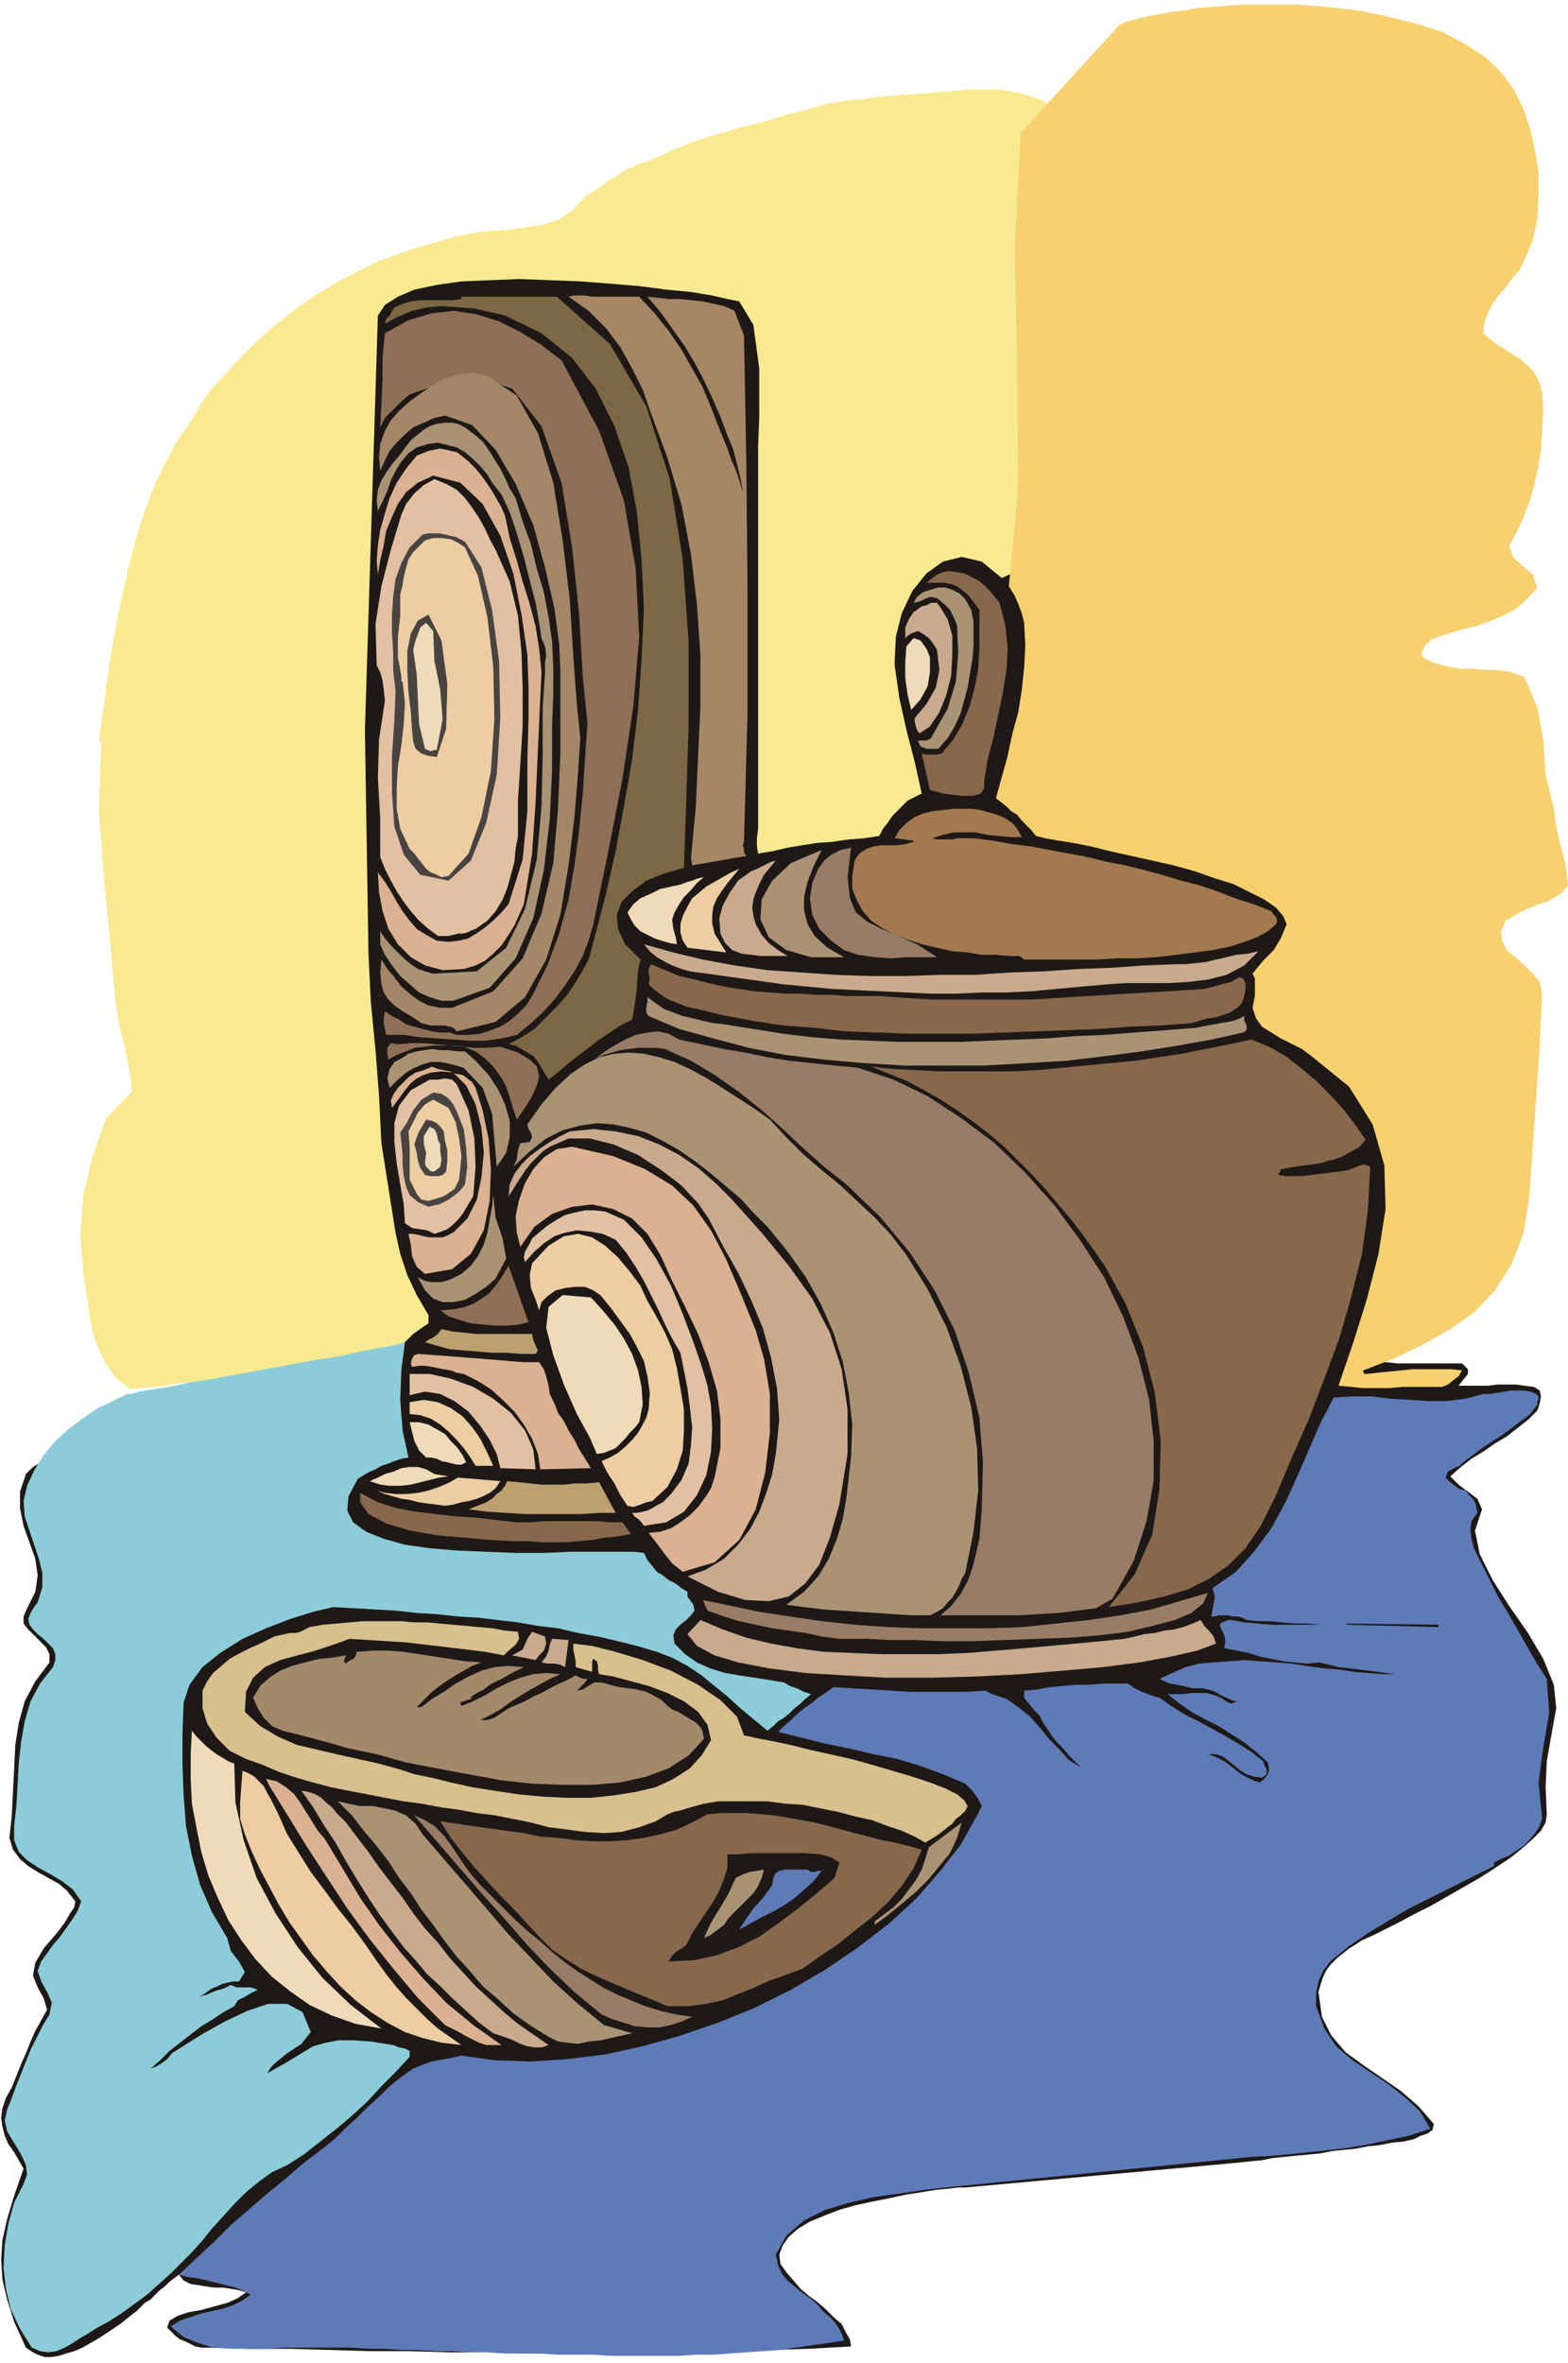 <svg xmlns="http://www.w3.org/2000/svg" fill-rule="evenodd" height="2.007in" preserveAspectRatio="none" stroke-linecap="round" viewBox="0 0 1332 2007" width="1.332in"><style>.pen1{stroke:none}.brush3{fill:#1e1916}.brush5{fill:#5e7ab7}.brush9{fill:#8e7056}.brush11{fill:#aa9375}.brush12{fill:#dbb291}.brush13{fill:#e2c1a3}.brush14{fill:#494442}.brush15{fill:#edcea3}.brush16{fill:#87684c}.brush17{fill:#c9aa8e}.brush18{fill:#efdbba}.brush20{fill:#997c66}.brush21{fill:#bca070}</style><path class="pen1" style="fill:#f9ea91" d="m962 191-192 892-9 1-12 1-14 2-15 2-18 2-18 3-21 3-21 3-23 3-24 4-24 4-25 4-26 4-27 4-26 4-27 4-27 5-26 4-26 4-26 4-26 4-24 4-24 4-22 3-22 3-20 3-19 3-17 2-16 2-13 2-12 1-9 1-12-9-8-11-6-11-5-13-3-13-2-14-2-13-2-13-3-35 3-34 8-33 11-31 22-23-2-18-4-19-5-20-3-20-5-55-5-53-4-54 2-55-2-4 5-36 5-37 7-37 8-37 10-37 13-35 17-33 20-30v-2l11-15 12-13 12-13 12-12 12-11 12-10 13-10 13-9 13-8 14-8 14-7 14-7 16-6 15-5 17-5 17-5 15-3 15-2 16-1 15-2 14-2 14-5 12-8 10-11 6-4 7-4 6-5 7-4 7-5 7-3 6-3 7-2 18-8 19-8 19-6 20-6 20-5 20-6 20-5 20-6v1h1l1-1h1l13-2 13-1 13-2 13-1 14-1 13-1 13-1 13-1 7-1h27l6 1 7 1 6 1 9 3 9 3 8 5 8 4 8 6 7 6 6 6 6 8 3 7 5 8 6 9 7 10 6 10 5 9 3 10-1 8z"/><path class="pen1 brush3" d="m344 1140 7-7 7-5 6-4v-7l-10-17-8-17-6-18-4-18-3-19-3-19-3-19-3-19-2-40-3-39-4-41-2-41-3-190 11-352 6-9 11-7 14-6 19-4 21-3 24-1 25-1 26 1 26 1 26 2 24 2 23 3 21 2 18 3 13 3 10 2 12 20 5 37v40l-1 27v324l-1 8v7l1 6 12-2 13-3 12-2 13-2 13-1 14-2 13-1 13-2 3-6 4-5 4-6 4-4 5-5 4-4 6-3 6-3-6-27-7-27-6-27-4-28v-3l1-21 5-20 9-19 12-15 14-10 16-4 17 4 17 14 46-22 42-16 38-11 35-6 32-1 28 2 26 8 22 10 20 15 17 18 15 21 13 23 10 26 8 28 6 30 5 32 5 67-1 71-5 71-7 71-10 67-10 62-10 54-8 45 19 2h55l5 5v4l-4 5-4 5h25l8-1h16l7 1 8 1 5 3 1 5-1 6-2 6-8 8-9 7-9 7-10 6-10 7-10 6-9 7-9 8 7 7 8 6 8 6 4 9-6 18 4 20 11 22 14 22 16 23 13 22 9 22 2 20-4 22-4 23-1 22 1 23-1 7-4 7-7 7-9 8-10 8-12 8-14 9-14 8-14 8-14 8-14 7-13 7-12 6-10 5-9 4-6 4-5 3-5 4-5 4-5 5-4 5-3 6-2 6-2 7 3 21 8 16 12 14 15 11 16 11 16 11 15 13 13 15-1 5-4 3-6 2-6 3-9 2-10 1-10 2-10 1-10 2-10 1-10 1-10 2-10 1-11 1-10 1-10 1-10 2-11 1-10 1-10 1-220 20h-6l-8 1-11 1-12 2-13 2-14 3-15 3-14 3-14 4-13 5-12 5-10 6-8 7-5 7-3 8 1 8 5 7 6 7 6 7 7 6 7 5 7 6 7 7 7 6 2 4 2 4 3 5 1 6-35 2-35 1-35 1-34 1-34 1H449l-33-1h-34l-34-1h-34l-34-1-34-1h-35l-35-1h-5l-5-1-4-2-4-2-5-2-4-3-3-3-4-4 2-6 7-4 9-3 11-2 11-3 11-3 9-4 7-5-7-2-6-1-7-1h-7l-7-1-6-1-7-1-6-3-4-5-4 3-4 3-4 4-4 3-4 4-4 4-5 3-4 4-3 3-4 3-5 4-5 4-6 4-6 4-6 4-7 4-7 4-7 3-7 2-6 2-7 1h-5l-6-2-4-2-6-4-10-22-6-19-4-17-1-17 1-16 4-18 6-20 8-23-4-7-4-7-5-7-3-7-2-8-1-7 1-8 3-9 5-9 4-10 4-10 4-9 4-10 4-9 5-9 5-9-3-10-5-9-4-10 2-11 3-5 4-7 6-7 6-7 6-8 4-7 4-6 1-5-7-9-7-6-9-5-9-5-8-5-7-6-6-8-3-10 2-19 1-20 1-20 1-20 3-19 5-18 9-17 12-16v-7l-3-6-5-5-5-5-5-5-4-5v-6l3-7 7-14 2-14-2-14-5-14-5-14-3-15v-14l5-15 6-6 12-7 15-8 20-8 22-8 25-8 27-9 27-8 28-8 27-8 26-7 24-7 21-6 19-6 14-4 9-4z"/><path class="pen1" style="fill:#8cccd8" d="m344 1140-3 1-8 2-12 2-15 3-18 4-20 3-21 4-22 4-22 4-21 4-20 3-18 4-14 2-12 2-7 2h-3l-12 6-13 6-13 9-12 9-11 10-10 12-8 13-6 13-3 13 1 13 4 12 4 12 4 12 3 12v12l-4 13-3 4-3 5-2 5 1 5 3 4 4 4 5 4 4 4 4 4 2 5v5l-2 6-11 14-8 15-5 17-3 17-2 18-1 18-1 18-2 18v12l4 10 7 7 9 6 11 6 10 6 9 7 7 10-3 8-5 8-5 7-5 7-6 7-5 7-5 7-3 8 3 9 5 9 4 9-2 10-6 10-5 10-5 10-4 10-4 10-4 10-4 11-4 10-2 9 2 9 4 7 5 8 4 7 3 7 1 8-3 8-8 16-5 18-3 18-1 19 2 18 4 17 8 17 10 16 7 3 7 1 7-1 7-3 7-4 6-4 7-4 6-4 11-6 11-7 11-8 11-8 10-9 10-9 9-9 9-9 9-10 8-10 10-11 9-10 10-10 11-9 11-8 13-6 14-9 14-11 14-11 13-11 13-12 12-13 12-12 12-13v-5l-4-2-5-1-5-2-19-3-15-1h-13l-10 2-11 3-10 6-13 8-16 9 3-5 4-4 5-4 5-4 6-4 6-4 4-5 4-5-7-17-13-7h-16l-18 6-19 9-18 10-16 10-11 7-4 5-4 3-5 3-5 2 8-7 8-8 9-7 9-7 9-7 10-6 9-6 9-5 3-5 6-3 5-3 6-3-6-2h-12l-5-2-6 3-7 2-7 3-7 2 4-2 4-3 3-2 5-2 4-2 4-1 5-1h5l5-8-5-9-7-9-3-11-13-22-10-23-7-25-5-25-2-26-1-27v-26l1-26 5-15 11-15 15-12 19-12 20-9 21-8 19-6 17-4 18 1 17 1 18 1 18 2 17 1 18 2 17 1 17 2 17 2 17 3 17 2 17 4 17 3 17 4 16 4 17 5 13 5 13 7 12 8 11 9 11 9 11 10 12 10 11 9 5-4 4-4 5-3 5-4 4-4 5-4 4-4 5-4-6-2-6-3-6-2-5-3-12-2-13-2-13-2-12-2-13-4-11-5-10-7-9-9-1-7 2-5 4-4 5-4 4-4 3-4-1-5-5-7v-4l-5-3-5-4-6-3-5-4-5-3-4-5-4-5-3-6-9-1h-53l-23 1h-24l-25-1-24-1-24-2-21-3-18-5-15-6-11-8-5-10 1-12 8-15 5-3 5-3 5-2 5-3 6-2 5-2 6-2 6-1-5-23-2-26 1-26 3-23z"/><path class="pen1 brush5" d="m152 1932 7 2 8 1 9 2 8 2 8 2 8 2 7 3 6 3-7 5-8 4-9 3-9 2-9 2-9 3-9 3-8 5 11 9 12 5 13 4 15 1h30l15-1h57l14 1h14l15 1h14l15 1h14l15 1h15l15 1h29l15 1h30l15 1h59l14-1h15l14-1 14-1 15-1 14-1 13-2 14-2 14-2 13-2-2-6-4-7-5-6-7-6-5-6-6-5-7-5-6-5-6-5-5-6-3-7-2-9 9-16 15-13 18-9 20-6 22-5 22-3 20-3 18-2 260-26 19-1 20-2 19-2 19-2 19-3 19-4 19-4 18-6-9-15-13-12-14-11-15-10-15-10-14-12-10-15-7-19v-11l2-10 4-9 6-8 16-13 16-11 18-11 17-10 18-9 18-9 18-9 18-9v-3l6-3 7-3 6-4 6-4 5-5 5-6 4-6 2-7-3-30 4-30 5-29-2-29-9-14-8-14-8-14-8-14-8-13-7-14-7-14-7-14-2-8-1-8 1-7 5-7-1-6-2-5-4-4-3-4-5-1-4-3-4-3-4-4 2-5 5-3 5-2 3-3 8-6 8-6 9-6 8-5 8-6 8-6 8-6 6-8v-3l1-2v-2l-2-2-5-2-5-1h-11l-6 1-6 1-6 1h-6l-15 4-16 2h-16l-16-1-16-1-16-2h-16l-16 1-11 21-10 23-10 23-10 22-12 22-14 19-16 18-20 14 2 7-1 6-1 5-1 6h3l3-1h8l4 1h5l3 1 4 2 10 1h10l10 1 11 1h11l11 1h21-62l-12-1-12-1-11-2h-3l-2 1-3 1-2 2 2 5 2 4 1 5-1 6 11 2 10 2 9 3 10 2 10 2 10 1 10 1 11-1 8 2 8 2 9 1 8 1 8 1 8 1 7 1 8 1h-11l-12-1-12-1-13-2-13-1-14-2-13-2-13-1-14-1-13-1-13 1-13 1-12 1-12 3-11 5-11 5 4 2 5 2 6 1 5 1 4 1 5 1h8l4 1 4 1 4 2 3 2 5 2 4 2 4 1 3 1-2-1-3 1-2 1-3-1-6-4-5-2-7-2h-13l-7 1h-13l10 8 10 7 11 6 12 6 11 7 11 7 10 8 10 9 1 6-1 4-3 4-4 3-6-2-6-3-5-3-5-4-5-4-5-3-6-3-6-2h7l6 2 5 4 5 4 5 4 5 3 6 2 7 1 4-3v-4l-2-4-1-3-10-8-11-7-12-7-11-6-11-6-12-6-11-7-10-7-7-2-8-3-6-3-6-4h-22l-11 1h-11l-11 1-11 1-11 2-11 1v6l4 5 4 5 5 5 3 6 4 6 4 6 4 5 5 5 5 6 5 5 5 5-10-6-8-9-9-9-8-10-8-9-10-8-10-7-12-4-6-3-16 1h-48l-16-1-16-1-17-1-16-1-7 5-6 4-6 5-6 4-6 5-5 5-6 5-5 5 20 5 20 5 20 4 21 5 20 4 20 6 19 7 19 8 6 6 5 7 3 6-4 8-14 25-18 23-20 23-23 21-26 20-28 19-29 17-30 15-32 13-32 11-32 9-32 7-32 4-31 2-30-1-29-4-4 1-5 1-5 1-6 1-5 1-6 2-5 2-5 2-10 7-10 8-9 9-10 9-9 9-10 9-9 9-10 8-17 13-15 13-16 13-15 13-15 13-14 14-15 14-15 14z"/><path class="pen1" style="fill:#f7d170" d="m1282 464 4 10 8 7 8 7 4 11-9 10-9 8-11 6-12 5-12 4-12 3-13 4-12 4-3 3-3 3-2 5v4l10 5 11 3 11 2h11l11 1h11l11 2 11 4 11 26 5 28 2 29 7 29 2 16 4 16 4 16 2 17-5 6-6 4-7 4-7 2-7 3-7 3-7 4-7 4-4 9 1 8 4 8 7 6 8 7 7 7 6 7 2 9-2 45-3 44-3 43-3 43-5 30-10 26-14 22-17 18-21 15-23 13-25 12-26 10v1l1 2h2l9-1 10-1 10-1 10-1h32l10 1-3 5-4 3-5 4-5 2h-34l-11 1h-22l-10-1-11-1 12-35 12-38 10-39 6-38-1-37-10-35-20-32-32-26-8-6-8-4-10-5-8-5-8-5-5-7-3-9 2-10v-15l-2-4 9-11 9-9 6-10 5-12-3-7-6-7-10-7-12-6-14-7-16-5-17-6-18-5-18-4-18-4-18-4-16-4-15-3-13-2-11-2-8-2-4-5-4-4-4-4-4-5-5-3-4-4-5-4-4-3 5-18 5-18 4-19 5-18 3-19 2-19 1-19-1-19-2-8-3-8-3-7-5-8 8-84-1-100-2-104 5-97 84-92 7-3 8-2 9-2 10-2 10-2 10-1 11-2 12-1 12-1 12-1h51l13 1 13 1 26 3 24 5 24 6 22 7 19 10 17 11 14 13 11 15 8 16 6 18 4 18 3 19v20l-1 19-4 18-7 17-4 8-6 7-6 8-6 7-5 7-4 8-3 8-1 9 7 6 7 5 8 5 8 5 7 6 6 6 4 7 3 9 1 17-1 17-1 17-3 17-4 17-5 16-7 16-8 15z"/><path class="pen1" style="fill:#a58766" d="m543 252 13 14 12 15 11 16 9 16 9 16 7 17 7 18 7 17 3 9 4 9 3 9 3 10-2-12-3-12-3-12-5-12-6-16-7-16-7-15-8-15-9-15-10-14-10-14-11-13 9 1 9 1h10l9 1 10 1 9 2 9 2 9 4 8 21 2 108 1 107v107l-3 108-1 3 1 3v3l2 3-46 8-1-6 4-43 2-43 2-43v-44l-3-43-5-42-8-42-12-40-7-19-7-19-7-20-9-18-10-18-12-16-15-15-17-12 4-1h10l6 1h40z"/><path class="pen1" style="fill:#7c6844" d="m537 866-10 5-9 6-9 6-9 7-8 6-9 7-8 7-9 7-3-5-3-5-3-5-4-5-5-3-5-3-5-3-6-1 11-6 11-7 9-9 9-9 9-10 7-10 6-10 6-11 7-26 8-31 8-35 7-38 7-40 5-42 3-43 2-43-2-42-4-40-7-38-12-35-16-32-20-26-26-21-31-15-13-3-13-3-13-1-14-1-13 1-13 3-12 5-11 6 1-4 3-3 2-4 2-3 7-3 7-2 7-1h29l7-1v-2h81l45 40 31 53 20 62 11 68 5 71v69l-2 65-2 57-17 5-15 6-12 9-9 9-4 11 1 12 6 13 13 13-2 9-1 15-2 16-2 11z"/><path class="pen1 brush9" d="m439 879-13 3-14 2h-13l-14-1-14-1-14-1-14-2h-15l-1-5-1-5v-5l1-5 6 4 6 3 6 4 7 2 7 2 8 2 7 1h8l6 2h10l10-1 9-3 8-3 8-5 7-6 7-7 5-8 13-26 10-27 8-29 5-29 4-30 3-30 2-31 2-30-4-40-3-52-6-57-9-55-17-48-25-32-37-12-50 17-7 6-7 7-7 7-4 8 1-20 1-20v-20l2-20 20-11 20-6 19-2 19 3 19 6 18 9 18 11 17 13 32 60 21 59 10 58 3 58-5 59-9 60-12 62-13 63-4 14-5 13-7 13-8 12-9 12-10 11-11 10-11 9z"/><path class="pen1" style="fill:#a38768" d="m324 815 5 8 6 7 6 8 7 6 8 6 8 4 10 2h10l35-14 25-28 16-38 10-43 4-46 2-46v-72l-1-22-4-30-8-35-10-36-15-35-17-29-20-21-23-8-9 2-9 4-9 4-7 6-7 7-6 7-4 8-4 9-1-12 1-11 4-11 5-9 7-8 9-8 8-6 9-6 6-4 5-3 7-2 6-2 7-1h6l7 1 6 2 24 16 18 32 13 42 8 49 6 50 3 48 3 41 3 29-2 30-3 37-5 41-7 42-12 38-18 32-25 21-33 8-3-3-3-1-4-1h-12l-4-1-4-1-9-6-7-4-7-5-5-5-4-6-2-7-1-10 1-11z"/><path class="pen1 brush11" d="m438 423 6 20 7 19 5 21 6 20 4 21 3 21 1 22v22l-1 28v37l-2 42-5 43-9 41-15 34-22 25-31 11h-10l-10-3-9-4-8-7-8-7-7-9-6-9-4-9v-11l4 6 5 6 5 5 6 6 6 5 6 4 6 2 7 2 37-2 25-20 16-33 10-42 4-45 1-45v-39l2-29v-9l1-7-1-7-3-7-2-13-3-17-5-19-5-20-6-20-6-18-7-15-8-10-4-7-6-7-6-6-7-6-7-4-8-2-8-2-8 1-10 3-7 5-6 7-5 8-4 8-3 9-4 9-4 8-1-9 1-9 3-8 5-8 5-7 6-7 5-7 5-6 5-4 5-4 5-3 6-2 7-1h6l5 1 6 3 8 6 7 6 5 7 5 8 5 8 4 8 4 9 5 8z"/><path class="pen1 brush12" d="m429 438 4 19 6 19 5 18 6 19 5 19 3 19 2 20-1 21-2 44-2 45-3 44-7 43-4 9-4 9-5 8-6 9-7 7-7 6-8 4-10 3-18 1-15-4-12-7-11-11-8-13-5-15-3-16-1-17 6 8 5 8 5 9 5 8 6 8 6 7 8 5 9 5 10 1 9-1 8-2 8-5 7-5 7-6 6-6 6-7 12-38 4-41v-42l1-40v-22l-1-29-5-34-7-35-11-32-15-27-19-18-23-6-13 6-10 8-7 10-5 11-5 12-2 12-3 13-2 12-1-12 1-13 2-13 4-14 4-13 6-13 8-12 9-11 5-2 5-2 5-1 5-1 5 1 4 1 5 1 4 3 6 5 6 6 5 6 5 7 4 6 4 7 4 7 3 7z"/><path class="pen1 brush13" d="m440 710-2 11-1 11-3 11-3 11-4 10-6 10-7 8-10 7-3 1-4 2-4 1h-4l-4 1-4 1h-9l-8-6-8-7-7-8-6-8-6-9-5-9-5-10-4-10v-33l-2-34 1-33 5-33-1-9-1-8-2-7-3-6-1-35 5-32 8-31 9-30 4-9 7-9 8-7 9-5 10 4 9 5 7 7 6 8 6 9 5 9 4 9 5 9 12 27 7 29 3 31 1 31v32l-2 32-2 31v30z"/><path class="pen1 brush14" d="m395 460 14 22 9 36 6 44 1 48-3 48-9 41-13 32-19 17-24-5-14-17-8-24-2-29v-31l2-30 1-25-2-18v-16l-1-15v-16l1-15 2-15 5-14 7-13 11-11 5-1h9l5 1 4 1 5 1 4 2 4 2z"/><path class="pen1 brush15" d="m395 465 11 24 8 35 5 42 1 44-3 45-8 39-11 31-17 19-6 1-4-2-5-2-4-3-3-4-4-5-3-4-4-4-8-17-3-17v-18l1-18 3-18 2-18 1-18-2-18h-1v-4l-3-17v-17l2-18v-18l2-8 1-7 2-8 2-7 4-6 5-5 5-5 7-2h7l8 1 6 3 6 4z"/><path class="pen1 brush16" d="m849 512 5 19 2 19-1 19-3 19-4 19-4 19-5 19-3 19v6l-3 4-7 2h-8l-9-1-8-1-7-2-4-1-7-31 4 1h8l5-1 10-12 8-14 6-15 4-15 3-16 1-17v-33l-6-8-4-5-5-4-4-3-5-2-6-1h-15l5-4 4-3 5-2 5-1 7 1 6 1 6 3 6 3 5 4 5 5 4 5 4 5z"/><path class="pen1 brush11" d="m820 509 5 9 2 10v21l-1 11-2 12-2 12-3 11-3 11-5 11-6 10-8 9h-10l-5-2-2-4v-1h7l4-2 2-4 12-21 7-23 2-24-1-24-3-7-3-6-5-5-6-5-6-1-5 2-4 2-5 1 3-5 5-4 6-2 7-2h6l6 2 6 3 5 5z"/><path class="pen1 brush17" d="m777 610 10-12 8-14 3-15-2-17-3-5-4-5-4-3-5-3-3 1-3 1-3 2-2 2v-9l3-7 4-6 7-5 4-1 4-2h5l3 4 6 10 4 14v16l-1 18-4 16-6 15-8 12-9 6-2-3-1-3-1-4v-3z"/><path class="pen1 brush14" d="m371 643-7-1-6-2-5-4-2-6-1-10-1-15-2-17-1-18v-17l3-15 6-11 9-5 11 22 5 37-1 38-8 24z"/><path class="pen1 brush18" d="m368 536 1 25 5 25 2 25-5 26h-2l-3 1-3-1-2-1-5-21-1-21-1-21-3-21 2-8 4-11 5-4 6 7zm422 22v13l-2 12-6 11-8 9-3-13-2-14v-14l1-13 6-7 6 2 5 7 3 7z"/><path class="pen1" style="fill:#a37a4f" d="M868 711h-10l-10-1-10-1-9-2h-19l-9 2-9 3 4 1h13l4-1h14l16 2 17 3 16 2 16 3 16 3 16 3 16 4 16 3 16 4 15 4 16 5 16 4 15 5 15 6 16 5 15 6 2 3 2 2 1 3-1 3-7 6-9 5-11 4-12 4-15 3-15 2-16 2-17 2-17 1h-17l-16 1h-62l-4-3h-9l-11-1h-12l-12-2-13-1-13-3-13-3-12-4-11-4-11-6-9-6-7-8-5-9-4-10v-11l2-13 4-6 6-4 6-2 6-1h14l7-1 7-2v-1l-16-2 4-7 6-6 7-5 7-3 8-2 9-1 9-1h16l7 1 7 2 7 2 7 3 6 4 4 5 4 7z"/><path class="pen1 brush20" d="m723 720-3 25 2 18 5 12 10 8 12 6 14 6 16 7 17 11h-26l-14 1-13-1-14-2-12-4-11-8-10-10-6-12-2-14 2-13 5-12 5-7 6-5 8-4 9-2z"/><path class="pen1 brush11" d="M717 813h-28l-21-6-15-11-7-15 1-17 9-16 16-15 26-11-7 14-5 13-3 13v11l3 12 6 10 11 10 14 8z"/><path class="pen1 brush17" d="m659 731-5 6-5 6-4 8-3 7-2 6-1 7 1 7 2 7 5 9 6 7 8 6 8 5h-23l-8-1-8-1-8-3-6-6-4-8-1-13 3-11 6-11 7-10 4-3 3-2 4-3 5-2 4-2 4-2 4-2 4-1z"/><path class="pen1 brush15" d="m607 793 10 16-33-4-4-6-2-7v-7l2-7 4-8 4-7 6-5 6-5 7-4 7-4 7-4 7-3-5 6-5 6-5 7-4 6-3 7-1 7v7l2 9z"/><path class="pen1 brush18" d="m598 745-6 5-5 6-6 6-4 6-4 7-2 6 1 8 2 7 1 6-6-1-7-2-6-2-6-3-6-3-5-5-3-5-3-6 5-7 6-5 9-4 8-4 5-1 4-1 5-1 4-1 5-2 4-1 5-2 5-1z"/><path class="pen1 brush17" d="M998 819h9l9-1 9-1 8-2 9-2 8-2 10-1 9-2-12 12-15 8-16 4-16 2-18 1h-35l-16 1-22 2-22 2-21 2-22 1h-21l-21 1h-21l-21-1-21-1-21-1-21-1-21-2-21-2-21-3-22-3-21-3-8-1-7-1-7-2-8-3-6-3-7-4-6-5-5-6 25 7 25 6 27 5 28 4 29 2 29 2 29 1h30l30-1h29l30-2 29-1 29-2 28-1 28-2 26-1z"/><path class="pen1 brush16" d="m1023 840 4-1 4-1 3-1 4-1 4-1 4-1 3-2 4-2 3 1 2 4v6l-1 5-2 6-4 4-6 4-6 2-6 2-7 1-7 2-7 2-26 2-26 1-27 2-26 1-27 1-27 1-27 1h-54l-27-1-27-1-26-3-27-2-26-4-26-5-25-6-5-1-5-2-5-2-5-2-5-3-4-3-4-3-4-4 1-5-1-4v-4l2-4 12 5 12 5 13 3 12 3 13 3 13 2 13 2 13 1 13 1h13l13 1h14l13 1h27l13 1 16 1 17 1h82l17-1 16-1 17-1 16-1 17-1 16-1 17-1 16-1 16-1z"/><path class="pen1 brush11" d="M1057 863v4l2 4v4l-3 2-27 6-28 5-31 5-31 4-33 4-34 2-35 2h-69l-34-2-34-3-33-4-31-6-30-8-29-8-26-11-2-3v-4l1-5v-4l7 5 7 5 8 3 8 3 9 2 8 2 9 2 9 1 25 4 25 4 25 3 25 2 25 1 25 1h49l25-1 25-1 25-1 25-2 25-1 25-2 26-2 26-2 5-1 5-1 6-1 5-1 6-1 5-1 5-2 4-2z"/><path class="pen1 brush20" d="m945 1358-14 8-16 2-16 2-17 1-16 1h-67l9-8 8-10 6-11 4-11 3-12 3-13 1-12 1-13 1-40-3-38-9-38-12-36-17-34-21-32-25-30-29-28-19-15-18-16-18-17-18-16-19-15-20-14-20-12-22-10-8-1h-15l-8 1-7 1-7 2-7 2-7 3 8-6 8-5 9-5 9-4 10-2 9-1 9 2 9 5 19 4 19 4 18 3 19 4 19 3 19 2 19 2 20 2 30 10 29 14 29 19 28 21 26 25 25 28 22 30 20 31 16 33 13 35 9 35 4 35v35l-6 34-11 34-18 32z"/><path class="pen1 brush16" d="m1160 968-5 6-7 4-7 4-8 3-5 1-6 2-7 1-8 1-7 1-6 1-5 1-2 1 1 1-1 1-1 1v1l6 1h14l8-1 8-1 8-1 8-1 7-1 5-2 5-2 4-1 5 2-2 37-5 37-9 36-10 35-13 35-13 34-15 34-14 33-12 24-13 19-15 15-16 11-18 9-20 6-22 5-25 4 22-28 15-34 6-39 1-40-5-41-10-39-15-37-17-31-9-13-10-14-10-13-11-13-11-13-11-12-12-12-12-12-13-11-13-10-14-10-14-9-14-8-15-8-15-6-15-6 19 2 20 1 20 1h61l21-1 21-2 20-2 21-2 21-2 20-3 20-3 20-4 20-4 19-4 15 6 14 8 13 10 13 11 12 12 11 12 10 13 9 13z"/><path class="pen1 brush9" d="m439 951-3-9-3-10-3-9-5-9-6-8-7-7-8-6-10-4-8-1h-17l-8 1-9 1-7 3-8 3-7 4-1-5v-5l3-4 6 1 11-1h11l11 1 11 1 10 1 11 1h11l11-1 15 5 10 6 6 6 2 8-2 8-4 9-6 10-7 10z"/><path class="pen1 brush11" d="m394 907-10-3-10-2h-8l-7 2-7 3-7 4-7 6-7 7-2-8 2-8 4-6 6-3 6-4 7-2 6-1 7-1 7 1h7l7 1h7l10 9 10 11 8 12 6 13 4 14v14l-3 13-8 12-2-23-2-22-8-22-16-17zm56 63 2-4-1-4-2-3-1-4 12-17 12-14 13-12 12-8 12-6 13-3 12-1 13 1 13 3 13 4 13 6 13 7 13 8 14 9 14 9 14 10 14 15 14 14 15 13 16 13 15 14 15 14 14 15 13 17 18 29 16 32 12 33 9 35 5 35 1 36-4 35-7 35-3 5-2 5-3 6-3 5-4 4-4 5-5 3-6 3h-15l-16-1-15-1-15-1-15-1-15-1-16-2-15-2 15-11 12-13 9-15 7-17 5-17 3-18 2-17 2-18 1-27-3-27-5-26-8-25-11-25-13-23-15-21-17-21-12-12-11-12-13-11-13-11-13-10-13-9-14-8-14-7-14-4-14-3-14-1-14 2-15 4-14 7-14 11-14 13 3-6 1-8 2-6 8-1z"/><path class="pen1 brush12" d="M347 1048h4l5 1 4 1 5 1h11l5-2 5-3 11-11 8-16 4-19 2-21-2-21-5-20-8-16-11-11-10-1-9 1-6 2-6 3-5 4-5 6-5 7-6 8-1-6 2-5 4-6 4-4 5-5 6-4 7-2 7-3 5 2 5 1 5 1 5 2 6 1 4 3 4 3 3 5 6 19 5 24 2 26-1 27-5 25-11 20-16 13-23 4-7-6-4-9-1-10-2-9z"/><path class="pen1 brush13" d="m388 921 10 22 5 24 1 24-2 25-3 5-3 5-3 5-4 5-4 4-5 4-5 2-6 2-6-3-7-1-6-1-6-4-1-16-3-17-3-18-2-18v-16l4-15 10-13 16-9h7l6-1 6 1 4 4z"/><path class="pen1 brush14" d="m388 944 6 15 2 16 1 16-2 15-3 4-3 3-4 3-4 3-4 2-4 2-5 1-4 1-9-4-7-6-3-7-2-9-1-9v-9l-1-10-1-9 6-9 5-10 7-9 10-6 7 1 6 4 4 5 3 6z"/><path class="pen1 brush15" d="m392 982-1 10-1 10-4 8-9 6-6 2-7 2-6-1-4-5-6-12v-28l-1-13 4-8 4-8 6-7 7-4 13 7 6 12 3 14 2 15z"/><path class="pen1 brush14" d="m377 961 1 8 2 8v9l-1 9-3 3-4 1h-6l-5-1-4-6-2-6-1-7-2-7 2-6 2-5 3-5 3-5 5 1 4 2 4 4 2 3z"/><path class="pen1 brush18" d="M374 972v6l1 7-1 6-5 4h-3l-2-2-2-2-1-3 1-9-2-7v-7l5-8 4 2 2 4 1 5 2 4z"/><path class="pen1 brush17" d="m602 1035-9-13-14-15-17-13-20-13-21-9-20-5h-18l-16 7-6 4-5 5-5 5-4 5-4 6-4 6-3 5-4 6 1-10 4-9 6-8 7-7 8-6 9-6 9-5 8-4 20-2 19 2 19 4 18 7 17 9 16 11 15 13 13 13 26 29 23 28 20 28 15 29 10 31 5 34v38l-7 43-8 28-9 23-12 16-14 11-17 4-20-1-23-7-26-13 16-6 15-9 12-12 10-13 8-15 6-16 5-16 3-17 3-29-2-27-5-26-7-25-10-24-11-23-13-23-12-23z"/><path class="pen1 brush12" d="m580 1335-9-7-7-9-6-8-7-9 10-1 9-3 8-5 8-6 7-7 6-8 5-8 3-9 5-25v-25l-3-24-7-24-9-24-11-23-11-22-10-22-11-18-13-13-16-8-18-4-17 2-17 6-15 11-12 17-3-12-1-14 3-14 5-14 7-12 9-10 11-7 13-2 35 8 27 11 23 14 18 17 15 21 13 25 12 28 13 32 7 24 5 30v33l-4 34-8 31-14 26-21 19-27 8z"/><path class="pen1 brush11" d="m421 1086-8 7-9 6-9 5-10 2h-9l-8-3-7-7-6-11 6 3 6 1h8l7-2 10-5 8-7 6-8 5-10 3-10 2-11 2-11 1-10 2 19 6 18 3 17-9 17z"/><path class="pen1 brush13" d="M537 1285h4l5-1 4-1 4-2 5-3 4-2 3-3 4-4 9-12 6-14 2-16 1-15-2-17-2-16-3-15-3-15-7-12-6-12-6-13-6-12-6-12-7-12-8-12-9-11-11-5-11-2-11-1-10 2-9 3-9 6-8 7-8 9-1-4 1-5 3-5 3-6 7-6 6-5 8-5 7-4 8-2 9-2h8l9 1 16 7 15 15 13 19 12 22 10 24 9 24 7 20 5 17 3 17 1 19-1 20-4 20-8 17-11 14-15 9-19 3-2-3-3-3-3-2-2-3z"/><path class="pen1 brush15" d="m544 1092 6 13 8 14 7 13 6 14 4 16 3 17 3 18v18l-1 17-5 16-8 15-13 12-5 1-5 2-6 2-5-1-6-9-5-10-6-9-5-10 7-3 7-4 6-5 6-6 5-6 4-7 3-6 2-7 1-14-2-14-3-13-6-12-6-11-8-11-8-11-9-11-6-4-7-3h-9l-8 1-8 2-7 5-5 5-2 7-3-9-4-10-1-11 2-10 14-15 13-8 12-2 12 3 11 7 11 10 10 12 9 12z"/><path class="pen1 brush9" d="m449 1123-8 2-10 1h-10l-11-1-10-1-10-3-9-3-7-5 12-1 9-2 8-3 6-4 6-4 6-7 5-7 6-10 17 48z"/><path class="pen1 brush18" d="m543 1208-4 5-4 4-4 5-4 4-4 4-5 2-5 2-6 1-6-14-11-20-11-25-9-25-6-23 2-18 12-10 24 2 10 11 10 12 8 12 7 13 5 14 3 14 1 15-3 15z"/><path class="pen1 brush21" d="m452 1133 1 5 2 5 2 4-2 3h-12l-13-1h-12l-12-1-12-1-12-1-11-3-10-3 3-2 4-2 4-3 3-4 10 2 10 1 9 1h48z"/><path class="pen1 brush12" d="m458 1157 4 6 2 6 2 8 1 7 4 8 3 8 5 7 4 8 5 8 4 8 5 8 5 8-43 1-2-13-5-13-7-12-8-11-10-10-10-9-11-7-12-6-6-1-5-2-6-1-5-1-5-1-6-1h-5l-6 1-1-3 1-4 2-3 3-1 14 1 14 1 12 1 13 1 12 1 12 1 13 1h13z"/><path class="pen1 brush13" d="m455 1248-30-1-3-12-6-12-8-12-10-12-12-9-12-6-13-2-13 3v-18h17l18 4 19 7 17 10 15 12 12 15 7 16 2 17z"/><path class="pen1 brush15" d="M419 1245h-15l-5-8-5-7-6-7-7-7-7-6-8-5-9-3-9-1v-10l12-2 12 2 11 5 10 7 8 9 7 10 6 12 5 11z"/><path class="pen1 brush18" d="m396 1242-4 2h-4l-4-1-4-1-5-1-4-2-5-1h-4l-6-6-4-8-2-8-2-8h8l8 2 7 4 7 4 5 6 5 5 5 7 3 6zm-15 12-8 1-8 2-8 2-8 2-9 1h-9l-8-1-9-3 7-3 6-3 7-2 7-3 7-1h7l7 2 7 4 12 2z"/><path class="pen1 brush15" d="m425 1258-4 6-5 4-6 3-5 2-7 2-6 1-7 2-7 1-7-1-8-1-7-1-8-2-7-1-7-2-7-2-7-3 7 2 9 1h9l10-1 9-2 9-3 9-4 7-4 36 3z"/><path class="pen1 brush21" d="m509 1259 14 26h-14l-15 1h-48l-16-1-16-1-16-2 5-2 5-2 5-2 5-3 4-4 4-3 3-4 2-4 10 1 10 1 9 1h19l9-1h10l11-1z"/><path class="pen1 brush16" d="M439 1293h12l11-1h45l11 1h11l7 10-11 2-11 1-11 2-11 1-11 1h-21l-11-1h-13l-19-1-23-2-23-2-23-4-20-6-15-8-7-10v-8l15 8 16 5 16 3 17 2 17 2 17 1 17 2 18 2z"/><path class="pen1 brush20" d="m601 1368-4-9 24 5 24 5 26 4 27 4 28 3 28 2 29 1h57l29-1 28-3 28-3 27-4 26-5 24-7 24-7-4 9-10 8-14 6-19 5-21 5-24 3-26 2-27 1-28 1-27 1h-25l-24-1h-22l-18-1h-24l-15-2-14-3-14-2-14-2-14-3-14-3-13-4-14-5z"/><path class="pen1 brush17" d="m955 1392 9-2 8-2 9-1 8-2 8-1 8-2 8-3 7-3 3 5 4 4 4 5 2 6-16 6-22 5-27 5-31 4-34 3-36 3-38 2-38 1h-38l-36-2-33-2-31-4-26-5-20-6-15-8-8-10 11-12 19 8 20 7 21 5 22 4 23 3 24 1 24 1h49l25-1 24-2 24-2 22-2 22-2 21-2 20-2z"/><path class="pen1" style="fill:#d8bf8e" d="m440 1386 1 6-3 5-6 5-4 4-16-3-16-2-17-2-17-2-17-2-16-1-16-1-16-1-14 5-15 5-15 4-15 4-13 6-10 9-6 12-1 17 13 12 15 9 16 7 17 4 17 4 18 4 18 4 18 5 12 4 15 3 16 4 18 4 19 3 20 3 21 2 20 1h21l19-2 19-3 17-4 15-7 14-9 10-11 8-13-3-13-8-11-12-9-14-7-16-6-15-4-15-4-12-2-1-3v-5l-1-3-3-2-1 2v9l-14-4v-5l-1-5-1-5v-5l16 2 20 5 23 7 24 9 23 12 19 13 14 14 6 16 5 1 9 2 11 2 14 3 16 4 18 4 18 4 18 5 17 5 17 5 15 5 13 5 10 5 6 5 3 5-2 4-4 4-4 3-3 4-4 3-5 4-4 3-5 3-5 3-9-5-11-5-12-4-13-5-14-3-15-4-15-3-15-3-15-1-15-2h-42l-12 2-11 3-10 3-5 1-5 2-5 3-5 3-14 5-15 4-15 1-16-1-15-2-16-2-15-4-15-3-15-3-16-2-16-3-15-2-16-3-15-2-16-3-15-3-16-3-15-3-15-4-14-4-15-5-14-6-14-5-14-7-11-11-8-12-4-13v-15l4-8 5-7 7-6 7-6 9-5 8-4 9-4 8-4 4-2 4-1 5-1 4-1h5l4-1 4-2 4-2 11-2 12-1 11-1 11-1h33l11 1h11l11 1 11 1 11 1 11 1 11 1 11 2 11 1z"/><path class="pen1 brush3" d="M1144 1380v-1l78 1v2l-78-2z"/><path class="pen1 brush17" d="m463 1390 1 6-2 6-4 4-3 4-20-4 9-5 4-9 4-6 11 4zm17 26-4-2-5-1h-6l-5-1 4-5 2-5 1-5 2-5 14 1-3 23z"/><path class="pen1" style="fill:#a3896b" d="M354 1450h4l9-7 10-6 10-7 11-6 11-5 11-3 12-1 13 1-6 3-6 3-5 3-6 3-6 3-5 4-6 3-6 4h2l-1 1-3 1-3 1-3 1 1 3 10-4 10-5 10-6 10-5 10-4 11-3 11-1 12 1-9 4-9 5-9 5-8 5-8 5-8 6-9 5-8 4h6l6-2 6-4 6-4 7-3 7-3 7-4 7-3 7-4 8-4 7-3 7-4 2 1 2 1 3 1h3l-2 3-2 2-3 3-2 2 5-1 5-3 5-3h6l7 2 8 2 8 1 7 1 8 2 6 3 7 4 5 5 4 3 5 2 5 3 5 3 5 3 4 4 2 4 1 6-13 14-17 11-19 7-22 5-24 2h-25l-26-1-27-3-27-5-27-5-26-5-25-7-24-5-21-6-19-5-16-4-9-4-7-7-5-8-4-9 6-10 8-7 9-6 10-4 11-3 12-3 11-1 12-2-1 2v1l-1 2 2 2 2-2 4-2 2-2 1-4 14-1h13l13 1 13 2 13 2 13 2 13 2 14 1-8 3-7 4-7 4-8 5-7 5-6 5-6 6-6 6z"/><path class="pen1 brush18" d="m199 1498 1 33 7 32 11 32 16 30 19 29 21 26 24 23 26 20-22-4-20-7-19-9-17-12-15-12-14-15-12-16-11-17-9-19-8-19-6-20-4-20-4-21-1-21v-21l1-20 4 5 4 4 4 4 5 4 4 3 5 3 5 3 5 2z"/><path class="pen1 brush15" d="m236 1540 8 18 10 16 10 16 12 16 11 15 12 15 11 15 11 16 8 11 8 10 8 9 9 9 9 9 9 8 10 7 10 7-17-2-16-4-15-5-15-8-14-9-13-10-13-12-11-12-12-14-10-14-10-14-9-15-8-15-8-15-7-15-6-15-4-13v-14l1-14 1-13 5 2 5 3 4 4 4 4 3 6 3 5 3 6 3 6z"/><path class="pen1 brush12" d="m378 1720-23-23-21-25-20-25-19-26-17-26-17-26-16-26-16-26-3-6 9 2 8 5 7 6 5 7 5 8 5 8 5 8 6 7 15 25 15 25 16 23 18 23 19 22 20 21 23 19 24 17h-13l-6-2-6-3-6-3-5-3-6-3-6-3z"/><path class="pen1 brush17" d="m294 1548 9 12 10 13 9 13 10 13 10 13 9 13 10 13 11 12 10 13 11 12 11 12 12 11 12 11 12 10 13 9 13 9-6 2h-6l-6-1-6-2-6-3-5-2-6-2-6-2-12-9-11-10-11-10-11-11-11-10-10-12-10-11-9-12-11-15-10-15-10-16-9-15-9-16-10-15-9-15-10-14 6 1 6 2 5 3 4 4 5 4 4 5 4 4 4 4z"/><path class="pen1 brush11" d="m513 1720 24 7-9 2-9 2-9 2-10 1-9 2-9-1-8-1-8-4-16-10-14-10-13-12-13-11-11-13-11-12-10-13-10-14-10-13-9-14-10-13-9-14-10-13-11-13-10-13-12-12 9 2 10 2h11l10 2 9 2 9 4 8 7 6 9 18 21 19 22 18 21 18 21 19 20 19 20 21 19 22 18z"/><path class="pen1 brush16" d="m682 1672-16 6-14 5-13 6-13 5-12 5-14 3-15 2h-18l-14-6-15-6-14-6-14-6-15-7-13-8-13-9-11-11-11-12-11-12-11-11-11-12-11-12-10-12-10-13-9-14 14 2 13 2 15 2 14 2 15 2 14 3 15 1 15 2 15 1h14l15-1 14-2 14-3 14-4 13-6 13-7 11-1h23l12 1 11 1 12 2 11 2 11 2 12 3 11 3 11 3 12 3 11 3 11 2 12 3 11 3-7 16-10 15-12 14-14 13-14 11-15 12-15 10-14 10z"/><path class="pen1 brush20" d="m588 1713-9 4-9 3-10 2h-10l-11-1-9-3-10-3-9-4-23-19-21-20-20-21-19-22-19-21-19-22-19-22-19-22 9 4 8 5 8 8 6 8 6 9 6 9 6 8 7 8 10 10 10 10 10 10 10 9 11 9 10 9 10 8 11 8 11 7 11 7 12 6 12 5 12 5 13 4 13 3 14 2z"/><path class="pen1 brush11" d="M743 1635v-3l8-6 8-6 7-7 6-8 6-8 5-9 3-9 3-10 28-21-4 13-6 13-9 11-9 11-11 11-12 10-11 9-12 9z"/><path class="pen1 brush3" d="m713 1582-4 13-15 13-16 13-16 12-17 12-18 9-19 7-19 4-21 1 3-5 3-3 5-3 4-3 5-10 6-9 6-9 6-9 5-9 4-10 3-10v-11h8l12-1h46l13 1 10 3 6 4z"/><path class="pen1 brush5" d="m698 1589-7 9-9 8-8 7-9 6-9 5-10 5-9 5-9 5 5-8 7-10 9-10 7-10 1-6 2-4 3-2 5-1h19l3 2h3l3-1h3z"/><path class="pen1 brush11" d="m649 1588-2 7-3 7-4 6-5 5-6 6-5 5-5 5-4 6-4 3-4 3-4 3-5 2 6-13 8-13 7-12 6-13 6-3 6-2 6-1 6-1z"/></svg>
